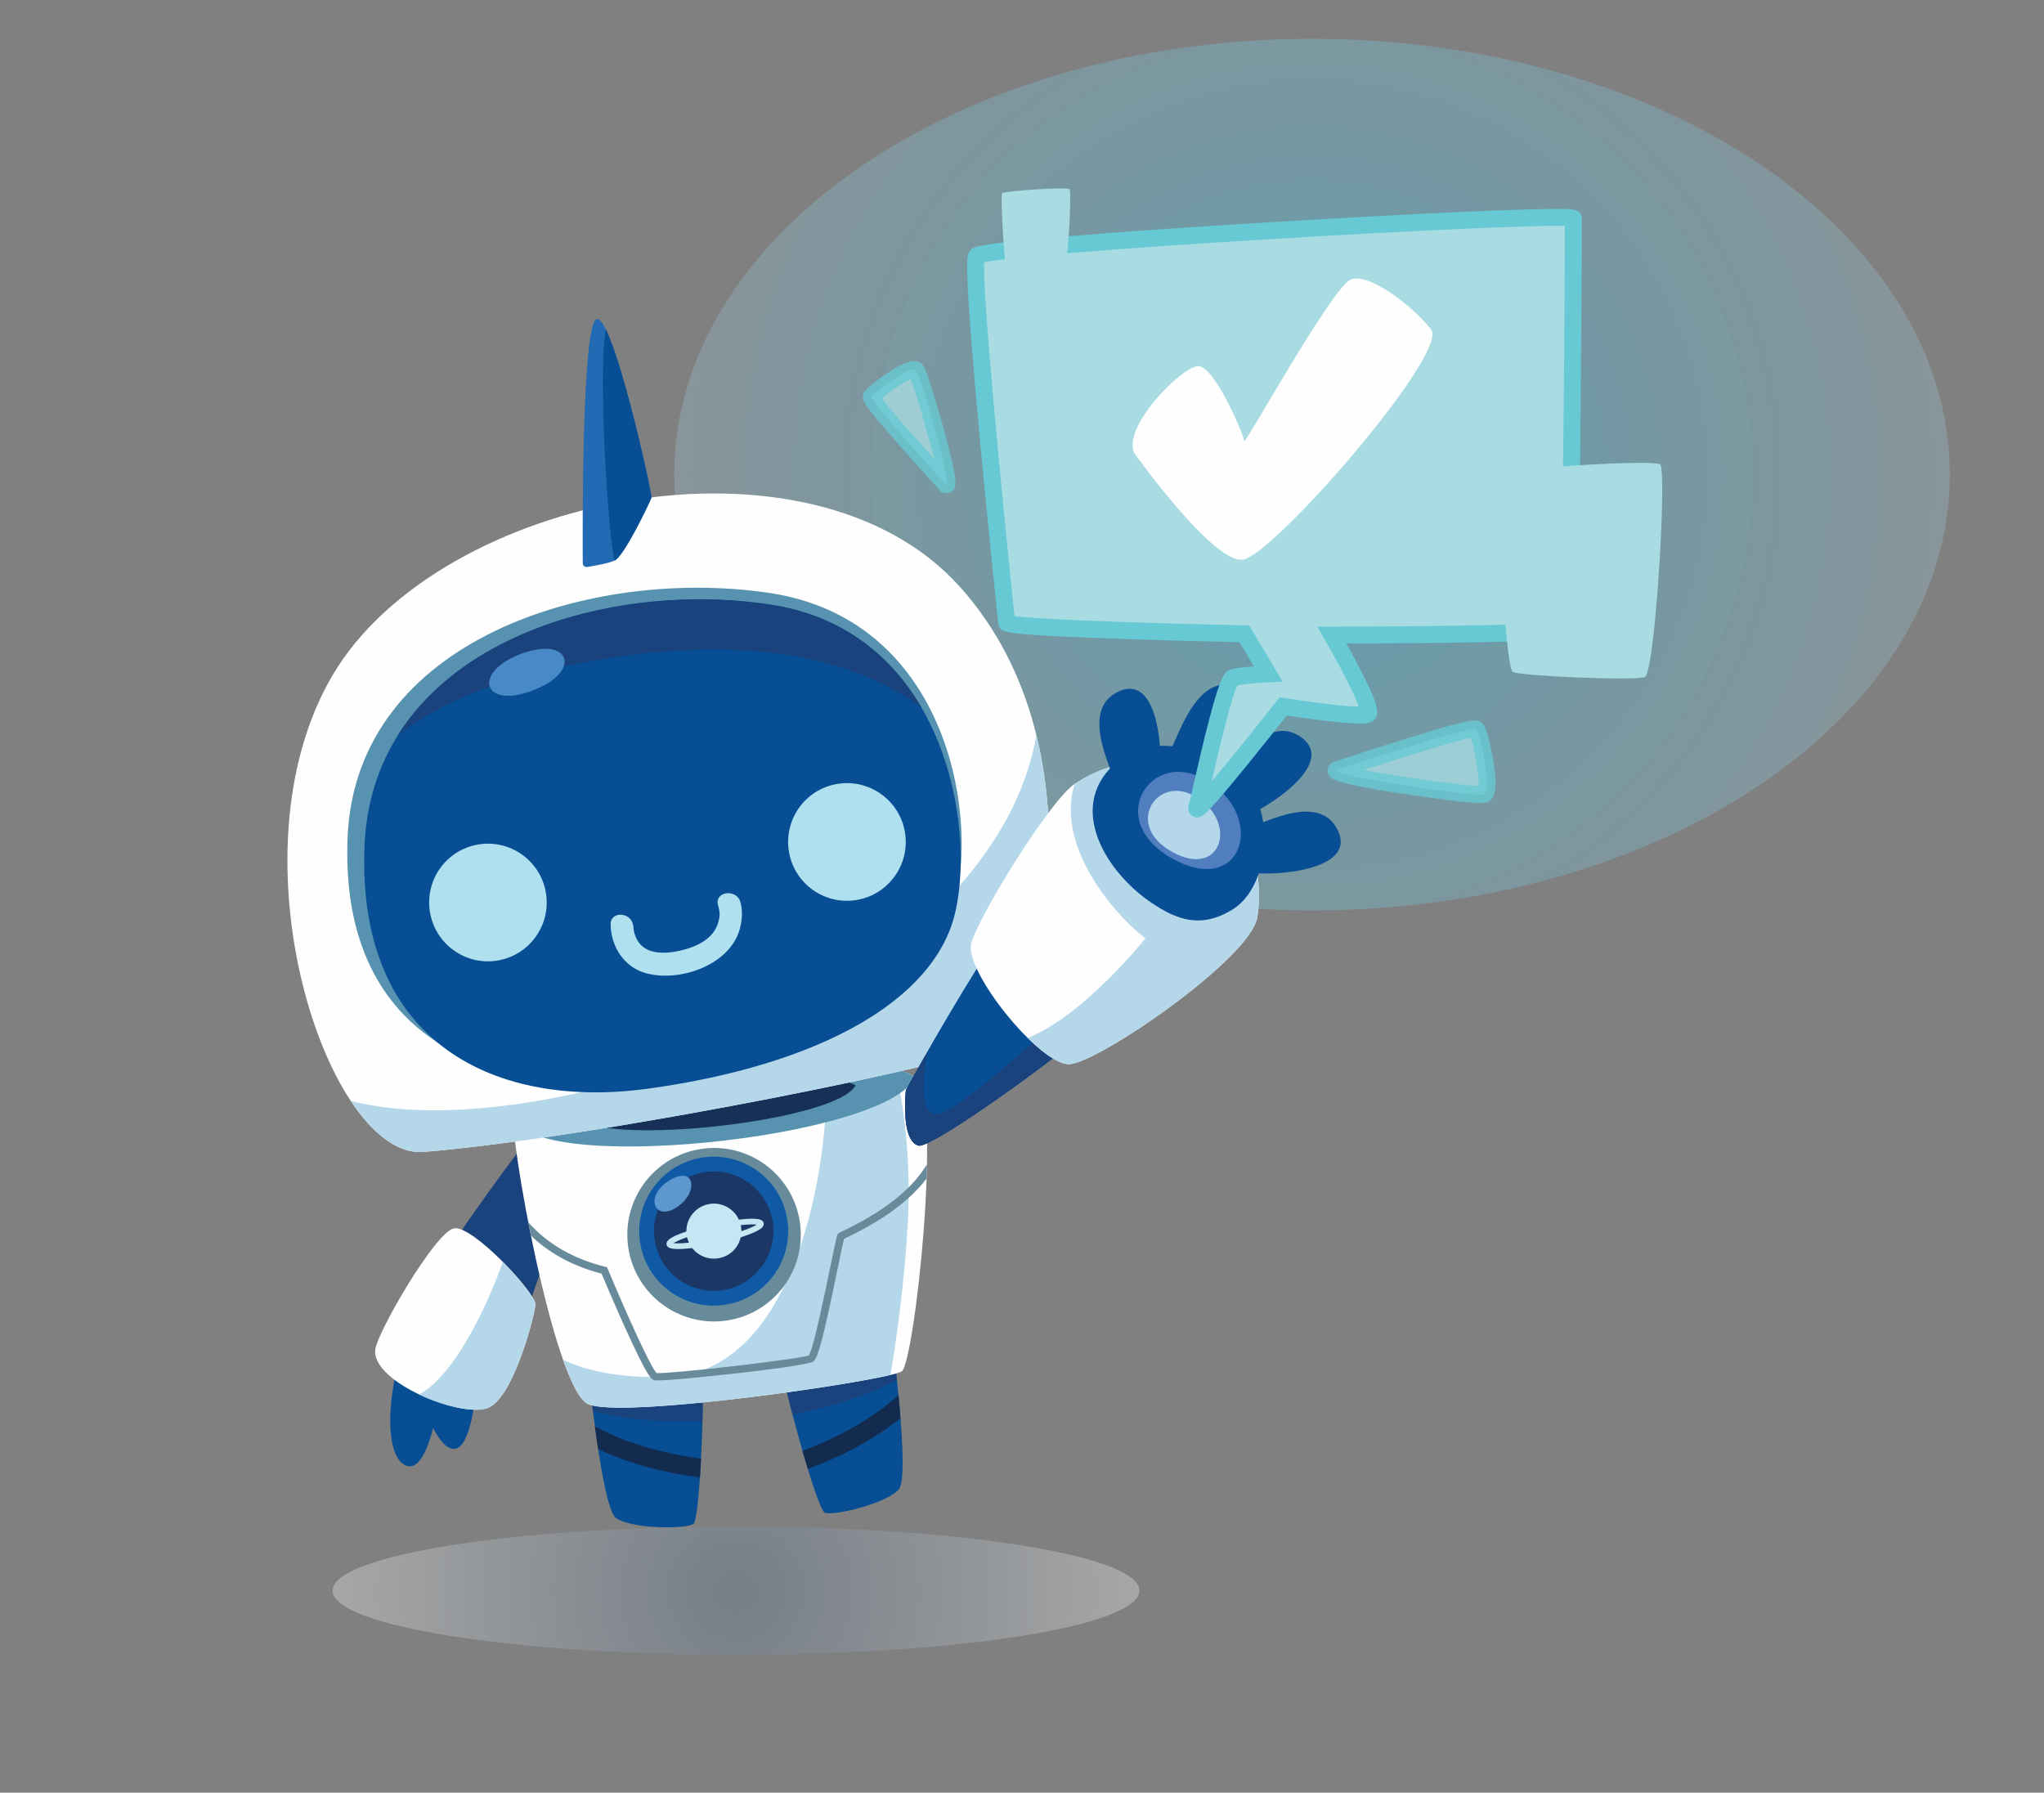 <svg version="1.2" xmlns="http://www.w3.org/2000/svg" viewBox="0 0 1968 1726" width="1968" height="1726">
	<rect x="0" y="0" width="1968" height="1726" fill="#808080" stroke="none"/>
	<title>AdobeStock_411125980</title>
	<defs>
		<radialGradient id="g1" cx="0" cy="0" r="1" gradientUnits="userSpaceOnUse" gradientTransform="matrix(614.015,0,0,614.015,1263.249,456.935)">
			<stop offset="0" stop-color="#50aac4"/>
			<stop offset="1" stop-color="#8da0a7"/>
		</radialGradient>
		<radialGradient id="g2" cx="0" cy="0" r="1" gradientUnits="userSpaceOnUse" gradientTransform="matrix(614.015,0,0,614.015,1263.249,456.935)">
			<stop offset="0" stop-color="#50aac4"/>
			<stop offset="1" stop-color="#8da0a7"/>
		</radialGradient>
		<radialGradient id="g3" cx="0" cy="0" r="1" gradientUnits="userSpaceOnUse" gradientTransform="matrix(388.408,0,0,388.408,708.571,1531.494)">
			<stop offset="0" stop-color="#5e7a94"/>
			<stop offset="1" stop-color="#fefefe"/>
		</radialGradient>
	</defs>
	<style>
		.s0 { opacity: .42;fill: url(#g1) } 
		.s1 { opacity: .42;fill: url(#g2) } 
		.s2 { opacity: .31;mix-blend-mode: multiply;fill: url(#g3) } 
		.s3 { fill: #074e94 } 
		.s4 { fill: #1a427c } 
		.s5 { fill: #122b4e } 
		.s6 { fill: #fefefe } 
		.s7 { fill: #b4d7e9 } 
		.s8 { fill: #5792b0 } 
		.s9 { fill: #173058 } 
		.s10 { fill: #688b9c } 
		.s11 { fill: #1059a5 } 
		.s12 { fill: #1a3765 } 
		.s13 { fill: #5c97d0 } 
		.s14 { fill: #c4e8f3 } 
		.s15 { fill: #226ab3 } 
		.s16 { fill: #aee0f0 } 
		.s17 { fill: #4889c7 } 
		.s18 { fill: #507ebf } 
		.s19 { mix-blend-mode: overlay;fill: #a8dce2 } 
		.s20 { fill: #66c9d4 } 
		.s21 { opacity: .79;mix-blend-mode: overlay;fill: #a8dce2 } 
		.s22 { mix-blend-mode: overlay;fill: #fefefe } 
	</style>
	<g id="Layer 1">
		<path id="Bubble Shadow TL" class="s0" d="m1877.3 456.9c0 231.8-274.9 419.6-614.1 419.6-339.1 0-614-187.8-614-419.6 0-231.7 274.9-419.5 614-419.5 339.2 0 614.1 187.8 614.1 419.5z"/>
		<path id="Bubble Shadow TL copy" class="s1" d="m1877.3 456.9c0 231.8-274.9 419.6-614.1 419.6-339.1 0-614-187.8-614-419.6 0-231.7 274.9-419.5 614-419.5 339.2 0 614.1 187.8 614.1 419.5z"/>
		<g id="Shadows TL">
			<path id="Shadow TL" class="s2" d="m1097 1531.5c0 34.1-173.9 61.7-388.4 61.7-214.5 0-388.4-27.6-388.4-61.7 0-34.1 173.9-61.7 388.4-61.7 214.5 0 388.4 27.6 388.4 61.7z"/>
		</g>
		<g id="&lt;Group&gt;">
			<path id="&lt;Path&gt;" class="s3" d="m388.1 1292c0 0-9.4 33.4-11.8 62-2.4 28.7 2.4 55.7 17.3 57.7 14.9 2.1 23.4-36.9 23.4-36.9 0 0 13.4 28.9 26.1 17.6 12.7-11.2 16.4-63.4 16.4-63.4z"/>
			<path id="&lt;Path&gt;" class="s4" d="m503.7 1102.5c0 0-125.6 165.1-123.5 200.2 2.2 35.2 60.3 53.1 85.4 40.9 25.1-12.2 86.1-208.8 80.4-218.8-5.7-10.1-42.3-22.3-42.3-22.3z"/>
			<g id="&lt;Group&gt;">
				<path id="&lt;Path&gt;" class="s3" d="m566.5 1319.4c0 0 12.8 131.7 26.5 142.1 13.6 10.4 67.5 11.2 74.7 5.6 7.2-5.6 11.8-154.7 7.1-155.6-4.7-1-108.3 7.9-108.3 7.9z"/>
				<path id="&lt;Path&gt;" class="s5" d="m572.8 1373.2c0.9 7.2 2 14.6 3.1 22 15.5 7.4 31.9 13.2 48.5 17.7 16.3 4.3 32.8 7.4 49.5 9.6 0.4-5.8 0.8-11.8 1.1-18-12.6-1.8-25.1-4-37.4-7-10.8-2.6-21.4-5.7-31.8-9.4q-3.4-1.2-6.8-2.5-1.6-0.6-3.2-1.3-0.8-0.3-1.5-0.6-0.2-0.1-0.4-0.2c-4-1.7-8-3.5-11.9-5.5q-4.7-2.3-9.2-4.8z"/>
				<path id="&lt;Path&gt;" class="s4" d="m674.8 1311.5c-4.7-1-108.3 7.9-108.3 7.9 0 0 1.6 16.8 4.4 39 25.4 7 59.6 11.1 105.4 10 0.8-30.6 0.5-56.5-1.5-56.9z"/>
			</g>
			<g id="&lt;Group&gt;">
				<path id="&lt;Path&gt;" class="s3" d="m858.9 1289.4c0 0 17.5 131.2 6.6 144.5-10.9 13.2-63.1 26.3-71.5 22.4-8.3-3.8-46.7-147.9-42.3-149.9 4.3-2 107.2-17 107.2-17z"/>
				<path id="&lt;Path&gt;" class="s5" d="m865.1 1343.2c0.7 7.3 1.3 14.7 1.9 22.2-13.4 10.8-28 20.2-43.2 28.3-14.8 7.9-30.2 14.7-46 20.6-1.7-5.5-3.4-11.3-5.1-17.3 11.8-4.6 23.5-9.6 34.8-15.3 9.9-4.9 19.5-10.4 28.8-16.4q3-2 6-4 1.5-1 2.8-2 0.7-0.4 1.4-0.9 0.2-0.1 0.3-0.3c3.5-2.6 7-5.2 10.4-8q4-3.3 7.9-6.9z"/>
				<path id="&lt;Path&gt;" class="s4" d="m751.7 1306.4c4.3-2 107.2-17 107.2-17 0 0 2.3 16.8 4.6 39-23.2 12.6-55.5 24.4-100.4 33.7-7.7-29.6-13.3-54.9-11.4-55.7z"/>
			</g>
			<g id="&lt;Group&gt;">
				<g id="&lt;Group&gt;">
					<path id="&lt;Path&gt;" class="s6" d="m663.3 1027.4c-112.5 12.6-162.6 32-168.5 45.9-5.9 13.9 38.5 263.7 71.4 278.6 33 14.8 289.5-22.9 302-31.5 12.4-8.5 40.1-264.2 12.8-283.3-27.4-19.1-119.5-20.7-217.7-9.7z"/>
					<path id="&lt;Path&gt;" class="s7" d="m874.1 1176.4c3.4-61.4-4.7-114.8-11.7-147.3-16.2-4.7-39.1-7.3-66.2-8.2 3.3 106.3-31.5 301.6-154.2 304.9-45.6 1.2-77.5-6-99.8-16.5 8.1 22.9 16.4 39.1 24 42.6 29.7 13.3 240.1-15.9 291.2-28.1 5.6-33.3 13.3-86.9 16.7-147.4z"/>
					<path id="&lt;Path&gt;" class="s8" d="m881 1037.1c-27.4-19.1-119.5-20.7-217.7-9.7-112.5 12.6-162.6 32-168.5 45.9 7.2 59.8 360.6 23.3 386.2-36.2z"/>
					<path id="&lt;Path&gt;" class="s9" d="m823.7 1045c-19-11.3-83.6-11.4-152.5-3.8-79 8.7-114.3 21-118.6 29.5 4.5 36.3 252.6 10.7 271.1-25.7z"/>
					<path id="&lt;Path&gt;" class="s10" d="m810.9 1185.5c-2.5 1.1-3 1.4-3.5 1.8-1.5 1.2-1.5 1.3-7.7 31.2-5.4 26.1-16.5 80-20.9 86.5-10.2 3.8-133.9 18.1-146.7 17-5.6-5.7-28.2-55.4-46.9-100.2l-0.7-1.7-1.8-0.4c-31.1-7.8-55.9-22.2-74.1-43q1.3 6.4 2.6 13c15.5 14.8 37.3 28.6 68 36.6 2.5 6 11.6 27.5 21.2 48.8 23.5 52.3 27 53.2 29.5 53.8 3.4 0.9 25.3-1 44.9-3 14.9-1.5 28.4-3 31.5-3.3 26.5-3 71.7-8.5 76.6-11.6 4.6-2.9 9.8-22.5 23.9-91 2.5-12.2 4.9-23.7 5.9-27.3q0.5-0.3 1.3-0.6c36-17 62.4-36.5 78.2-57.5q0.2-7 0.3-13.7c-13.6 23.4-41.8 45.9-81.6 64.6z"/>
				</g>
				<g id="&lt;Group&gt;">
					<path id="&lt;Path&gt;" class="s10" d="m604.4 1197.1c-4.6-45.9 28.9-86.8 74.8-91.4 45.9-4.6 86.8 28.9 91.4 74.8 4.6 45.9-28.9 86.8-74.8 91.4-45.9 4.6-86.8-28.9-91.4-74.8z"/>
					<g id="&lt;Group&gt;">
						<path id="&lt;Path&gt;" class="s11" d="m615.8 1192.5c-3.9-39.4 24.8-74.5 64.2-78.5 39.5-3.9 74.6 24.8 78.5 64.2 4 39.4-24.8 74.6-64.2 78.5-39.4 4-74.5-24.8-78.5-64.2z"/>
						<path id="&lt;Path&gt;" class="s12" d="m630 1191.1c-3.2-31.6 19.9-59.8 51.5-62.9 31.6-3.2 59.7 19.9 62.9 51.4 3.1 31.6-19.9 59.8-51.5 63-31.6 3.1-59.8-19.9-62.9-51.5z"/>
						<path id="&lt;Path&gt;" class="s13" d="m643.9 1136.9c-24.4 15.7-13 39.8 8.3 25.1 21.3-14.6 16.5-40.9-8.3-25.1z"/>
					</g>
					<g id="&lt;Group&gt;">
						<path id="&lt;Path&gt;" class="s14" d="m661.5 1191.1c-3.2-14.2 5.8-28.4 20.1-31.6 14.3-3.2 28.4 5.8 31.6 20.1 3.2 14.3-5.8 28.5-20.1 31.6-14.3 3.2-28.4-5.8-31.6-20.1z"/>
						<g id="&lt;Group&gt;">
							<path id="&lt;Compound Path&gt;" fill-rule="evenodd" class="s14" d="m652.8 1202.6c-7.1 0-10.4-1.3-11-4.2-0.8-3.6 3.1-6.7 13.5-10.7 8.2-3.2 19.3-6.4 31.2-9 11.9-2.7 23.3-4.5 32-5.1 11.1-0.7 16 0.4 16.8 4 0.8 3.6-3.1 6.7-13.5 10.7-8.2 3.2-19.3 6.4-31.2 9-11.9 2.7-23.3 4.5-32 5.1q-3.3 0.2-5.8 0.2zm-4.3-5.7c4.9 0.7 18.8 0 40.9-4.9 22.2-4.9 35-10.2 39.2-12.9-4.9-0.7-18.8 0-40.9 4.9-22.2 4.9-35 10.2-39.2 12.9z"/>
						</g>
					</g>
				</g>
			</g>
			<g id="&lt;Group&gt;">
				<g id="&lt;Group&gt;">
					<path id="&lt;Path&gt;" class="s6" d="m407.7 1109.1c-91.4 7.5-189.9-285.6-87.3-459.3 102.7-173.7 459.4-246 603.9-84.7 144.5 161.3 68.1 418.5 44.4 437.1-23.7 18.7-392.3 93.1-561 106.9z"/>
					<path id="&lt;Path&gt;" class="s7" d="m997.8 707.7c-33.2 195.5-311.6 340.7-537.3 359.5-50.1 4.2-90.4 0.9-122.7-7.2 21.2 32.1 45.8 51.1 69.9 49.1 168.7-13.8 537.3-88.2 561-106.9 17.4-13.7 63.2-156 29.1-294.5z"/>
				</g>
				<path id="&lt;Path&gt;" class="s8" d="m615.3 1035.8c-150.2 21-288.8-40.1-280.6-230.1 8.3-190 234.5-259.8 404.9-235 170.3 24.8 201.5 209.4 180.6 294.4-20.9 85.1-136.4 147.1-304.9 170.7z"/>
				<path id="&lt;Path&gt;" class="s3" d="m624.6 1048.1c-145.7 20.2-280.7-41.9-273.7-232.4 6.9-190.5 226.2-259.3 391.8-233.4 165.6 25.8 196.9 211.1 177 296.3-19.8 85.1-131.6 146.8-295.1 169.5z"/>
				<path id="&lt;Path&gt;" class="s4" d="m887.1 681.1c-28.3-48.4-74.3-87.9-144.4-98.8-129.6-20.2-292 17.5-359.9 126.1 35.1-27.9 85.6-51.2 157-66.3 184.6-38.8 289.4-3.8 347.3 39z"/>
				<path id="&lt;Path&gt;" class="s15" d="m565.2 545.9c-2.1 0.3-4-1.3-4.1-3.5-0.2-31.3-1-232 13.5-235.1 15.7-3.5 53.6 168.4 52.6 171.9-1.1 3.4-26.3 56.5-35.4 60.5-6.6 2.9-19.9 5.2-26.6 6.2z"/>
				<path id="&lt;Path&gt;" class="s3" d="m627.2 479.2c0.9-2.9-26-125.7-43.9-162-7.9 42.5 2.6 204.1 8.5 222.5 9.1-4 34.3-57.1 35.4-60.5z"/>
				<path id="&lt;Path&gt;" class="s16" d="m414 878.4c-5.2-30.9 15.5-60.1 46.4-65.3 30.8-5.2 60 15.6 65.2 46.4 5.2 30.9-15.6 60.1-46.4 65.3-30.8 5.2-60-15.6-65.2-46.4z"/>
				<path id="&lt;Path&gt;" class="s16" d="m759.6 820.1c-5.2-30.9 15.6-60.1 46.4-65.3 30.9-5.2 60.1 15.6 65.3 46.4 5.2 30.8-15.6 60.1-46.4 65.3-30.9 5.2-60.1-15.6-65.3-46.4z"/>
				<g id="&lt;Group&gt;">
					<path id="&lt;Path&gt;" class="s16" d="m587.9 890.1c0.3 20.8 12.6 40.7 33.3 46.7 32.3 9.4 81.5-7.2 91.1-42.4 2.2-8.2 3-17.9 0.5-26.1-4-13.2-25.5-9.8-21.4 3.6 2 6.5 1.8 10.4 0.2 16-4.5 16.6-22.1 24.2-37.6 27.6-13.9 3-31.4 3.4-39.4-8.7-2.6-3.9-3.5-6.9-4.3-10.5-0.4-1.9-0.8-9.4-0.7-4-0.2-13.9-21.8-16.2-21.7-2.2z"/>
				</g>
			</g>
			<path id="&lt;Path&gt;" class="s17" d="m497.3 631.3c-42.1 17.9-31.6 52 16.7 33.1 48.3-18.8 33.8-54.6-16.7-33.1z"/>
			<g id="&lt;Group&gt;">
				<path id="&lt;Path&gt;" class="s3" d="m872.2 1049.7c0 0 163.9-302 226.8-301.6 63 0.4 104.3 57.1 85.6 111.4-18.7 54.3-283 248.6-300.4 243.5-17.4-5.1-12-53.3-12-53.3z"/>
				<g id="&lt;Group&gt;">
					<path id="&lt;Path&gt;" class="s3" d="m872.2 1049.7c0 0 163.9-302 226.8-301.6 62.9 0.3 104.3 57.1 85.6 111.4-18.7 54.3-282.9 248.6-300.3 243.5-17.4-5-12.1-53.3-12.1-53.3z"/>
					<path id="&lt;Path&gt;" class="s4" d="m884.3 1103c17.4 5.1 281.6-189.2 300.3-243.5 7.3-21 5.5-42.4-3.1-60.7-49.4 82-257.1 280.4-281.7 274-13.8-3.5-12.1-32-6.8-60.1-13 22.5-20.8 37-20.8 37 0 0-5.3 48.3 12.1 53.3z"/>
				</g>
			</g>
			<g id="&lt;Group&gt;">
				<path id="&lt;Path&gt;" class="s6" d="m1034.7 754.8c-23.3 15.1-92.4 126.9-99.6 153.4-7.2 26.5 66.6 118 94.8 116.4 28.1-1.6 174.2-101.9 180.6-141.3 6.5-39.3-5.6-103.6-51.4-128.5-45.7-24.9-81.1-28.1-124.4 0z"/>
				<path id="&lt;Path&gt;" class="s7" d="m1102.9 903.4c0 0-59.3 74.5-113.4 96 15.4 15.2 30.6 25.8 40.4 25.2 28.1-1.6 174.2-101.9 180.6-141.3 6.5-39.3-5.6-103.6-51.4-128.5-45.7-24.9-81.1-28.1-124.4 0-20.1 64.3 46.6 133.3 68.2 148.6z"/>
			</g>
			<g id="&lt;Group&gt;">
				<g id="&lt;Group&gt;">
					<path id="&lt;Path&gt;" class="s3" d="m1172.7 752.6c6.9-2 44.2-70.2 81-42.1 36.7 28-49.8 77-58.5 76.3-8.8-0.8-22.5-34.2-22.5-34.2z"/>
					<path id="&lt;Path&gt;" class="s3" d="m1074.1 756.5c1.8-6.9-38.6-73.4 4-91.2 42.7-17.8 41.9 81.6 36.9 88.9-5 7.2-40.9 2.3-40.9 2.3z"/>
					<path id="&lt;Path&gt;" class="s3" d="m1125.7 723.4c6.2-3.7 24.2-79.3 67.1-61.9 42.8 17.4-27.8 87.4-36.4 89-8.6 1.6-30.7-27.1-30.7-27.1z"/>
					<path id="&lt;Path&gt;" class="s3" d="m1197.4 798.4c7 1.6 72.4-40.3 91.1 2 18.8 42.2-80.6 43.6-87.9 38.7-7.3-4.8-3.2-40.7-3.2-40.7z"/>
				</g>
				<path id="&lt;Path&gt;" class="s3" d="m1109.4 869.7c-44.6-29.7-82-91.6-37-133.4 45-41.7 118.1-3.2 135.7 29.8 17.7 32.9 9.7 89.9-20.8 109.2-30.6 19.2-53.9 10.4-77.9-5.6z"/>
				<path id="&lt;Path&gt;" class="s18" d="m1155.8 748.3c-50-24.6-93 44-24.5 79.7 68.4 35.8 88.8-48 24.5-79.7z"/>
				<path id="&lt;Path&gt;" class="s7" d="m1147.4 765.1c-35.1-17.3-65.3 30.9-17.2 56 48.1 25.1 62.5-33.7 17.2-56z"/>
			</g>
			<g id="&lt;Group&gt;">
				<path id="&lt;Path&gt;" class="s6" d="m361.3 1299.6c1.8-16.8 57.9-113.4 75.7-116.9 17.8-3.6 79.3 62.6 78.5 73.4-0.8 10.9-20.4 86.7-44.2 98.8-23.9 12.1-113.6-23.5-110-55.3z"/>
				<path id="&lt;Path&gt;" class="s7" d="m403.5 1342.6c25.5 12.1 55.5 18.6 67.8 12.3 23.8-12.1 43.4-87.9 44.2-98.8 0.4-5.3-14.3-23.9-31.4-41.2-13.5 39-45.8 109.4-80.6 127.7z"/>
			</g>
		</g>
		<g id="&lt;Group&gt;">
			<path id="&lt;Path&gt;" class="s19" d="m969.2 599.4c0 0-36.1-342.1-28.9-352.9 7.2-10.9 574.6-43.4 574.6-36.2 0 7.3-1.2 389.1-7.2 395.1-6.1 6.1-225.3 6.1-225.3 6.1 0 0 41 71 34.9 75.9-6 4.8-81.9-7.3-81.9-7.3 0 0-86.7 110.9-83.1 97.6 3.6-13.2 26.5-122.9 34.9-125.3 8.5-2.4 33.8-3.6 33.8-3.6l-22.9-38.5c0 0-230.1-4.9-228.9-10.9z"/>
			<g id="&lt;Group&gt;" style="mix-blend-mode: overlay">
				<path id="&lt;Compound Path&gt;" fill-rule="evenodd" class="s20" d="m1152.4 787q-1.8 0-3.7-0.9c-3.1-1.6-5.6-5.5-4.3-10.5 0.8-2.7 2.5-10.1 4.6-19.5 4-17.5 10-43.8 15.8-65.6 10.7-40.5 14.7-44.4 20.2-45.9 4.9-1.4 14.3-2.4 22.2-3.1l-13.8-23.2c-14.5-0.3-61.4-1.4-108.2-3-117-3.9-119-6.4-122.3-10.5-1.1-1.4-1.7-3.1-1.8-4.9-0.7-6.2-9.4-89-17.2-172.1-16.5-176.7-13.1-181.7-10.4-185.8 2.9-4.4 4.7-7.1 96.1-14.6 49.6-4.2 118-8.9 192.8-13.4 70.3-4.3 141.4-8.1 194.9-10.4 91.3-3.9 97-2.1 99.4-1.4 4.7 1.4 6.3 5.3 6.3 8.1 0 0.8-0.2 98.3-1.3 198.1-0.6 56.3-1.4 101.4-2.2 134-1.7 64.4-3.1 65.8-6.1 68.8-3.4 3.4-6.1 6.1-120.5 7.7-38.4 0.5-76.7 0.6-96.6 0.7 3.8 6.7 8.5 15.4 13.1 24.3 16.2 31.5 20.6 43.7 13 49.8-3 2.4-6.4 5.2-49.3-0.1-13.8-1.6-27.3-3.6-34.2-4.7-6.3 8-21.6 27.4-37.1 46.5-11.8 14.5-21.4 26-28.5 34.2-9.6 10.9-15.2 17.4-20.9 17.4zm39.1-127.2c-5.9 11.1-18.8 65.9-24.9 92.6 16.1-19 40.3-49 62.4-77.3l3-3.8 4.7 0.8c27 4.3 58.5 8.1 71.7 8.3-4.5-12.5-19.3-41-33.1-64.9l-7-12.2h14.1c74.6 0 194.3-1.2 218.3-4.5 4.4-39.1 5.9-323.6 6-381.3-28-0.8-145.4 4.4-277.9 12.4-169.9 10.2-262.1 18.6-281.3 22.6-1.6 30.5 16.5 219.5 29.3 340.7 25.2 3.6 145.9 7.3 221.5 8.9l4.5 0.1 32.1 54.1-13.5 0.7c-8.5 0.4-23 1.4-29.9 2.8zm308.7-57.4zm4-4.2q0 0 0 0 0 0 0 0z"/>
			</g>
		</g>
		<g id="&lt;Group&gt;">
			<path id="&lt;Path&gt;" class="s21" d="m1286.6 741.4c0 0 130.6-43.6 134.8-39.4 4.1 4.2 15.5 59.7 7.7 62.7-7.7 2.9-148.5-17.3-142.5-23.3z"/>
			<g id="&lt;Group&gt;" style="opacity: .79;mix-blend-mode: overlay">
				<path id="&lt;Compound Path&gt;" fill-rule="evenodd" class="s20" d="m1425.8 773.1c-3.9 0-10.5-0.4-22.4-1.7-13.3-1.5-30.8-3.8-48-6.4-18.3-2.7-35.2-5.6-47.5-8.1-23.2-4.8-26.1-7.1-28.3-10.4-2.2-3.4-1.8-7.9 1.2-10.9l1.4-1.3 1.8-0.6c0.3-0.2 33.1-11.1 66-21.3 19.3-6.1 34.9-10.7 46.4-13.9 22.9-6.2 26.9-6.1 30.7-2.2 3.2 3.2 6.5 13.3 9.6 30.2 1.8 9.5 4.5 26.9 2.5 36.2-1.3 6.1-4.6 8.6-7.2 9.6-1 0.4-2.1 0.8-6.2 0.8zm-112.9-31.8c33.4 6.5 93.9 14.9 110.8 15.5 0.6-10-4.1-36-7.5-46.4-14.1 2.8-58.2 16.2-103.3 30.9zm101.9-34.5q0 0 0 0z"/>
			</g>
		</g>
		<g id="&lt;Group&gt;">
			<path id="&lt;Path&gt;" class="s21" d="m911 466.7c0 0-73.7-80.3-72-84.6 1.6-4.4 38.1-30.5 42.7-25.9 4.7 4.6 35.6 112.9 29.3 110.5z"/>
			<g id="&lt;Group&gt;" style="opacity: .79;mix-blend-mode: overlay">
				<path id="&lt;Compound Path&gt;" fill-rule="evenodd" class="s20" d="m911.2 474.9q-1.5 0-3.1-0.6l-1.8-0.6-1.3-1.5c-0.2-0.2-18.7-20.3-36.7-40.8-10.7-12-19.1-21.8-25.1-29.1-11.2-13.7-13.9-17.8-11.8-23.1 0.5-1.6 2.1-5.6 19.3-17.5 6.4-4.5 18.3-12.2 26-13.8 5.6-1.2 8.9 0.7 10.8 2.5 1.5 1.5 3 3 9 21.7 3.3 10.1 7.3 23.5 11 36.8 15.3 55.2 13.1 58.7 10.9 62.1-1.6 2.5-4.3 3.9-7.2 3.9zm-62.2-91.5c7.1 9.6 27.8 33.4 50.3 58.3-6.2-25.4-17.3-63.5-22.4-76.7-2.9 1.3-7.7 3.9-14.8 8.6-5.8 3.9-10.3 7.4-13.1 9.8zm-3.1 2.9q0 0 0 0 0 0 0 0z"/>
			</g>
		</g>
		<path id="&lt;Path&gt;" class="s19" d="m1456.4 646.9c-6.8-3.9-17.7-184.1-12.8-190 4.9-5.9 147.9-14.7 154.8-9.8 6.8 4.9-4.9 200.7-14.7 204.7-9.8 3.9-120.5-1-127.3-4.9z"/>
		<path id="&lt;Path&gt;" class="s19" d="m970.2 265.5c-2.8-1.6-7.3-76.9-5.3-79.4 2.1-2.4 61.8-6.1 64.7-4.1 2.8 2.1-2.1 83.9-6.2 85.6-4 1.6-50.3-0.4-53.2-2.1z"/>
		<path id="&lt;Path&gt;" class="s22" d="m1092 436.1c0 0 75.5 106 104.4 102.8 28.9-3.2 199.2-199.2 181.5-221.7-17.6-22.5-59.4-54.6-77.1-48.2-17.6 6.4-102.8 160.6-102.8 155.8 0-4.8-28.9-73.9-45-72.3-16 1.6-72.3 57.9-61 83.6z"/>
	</g>
</svg>